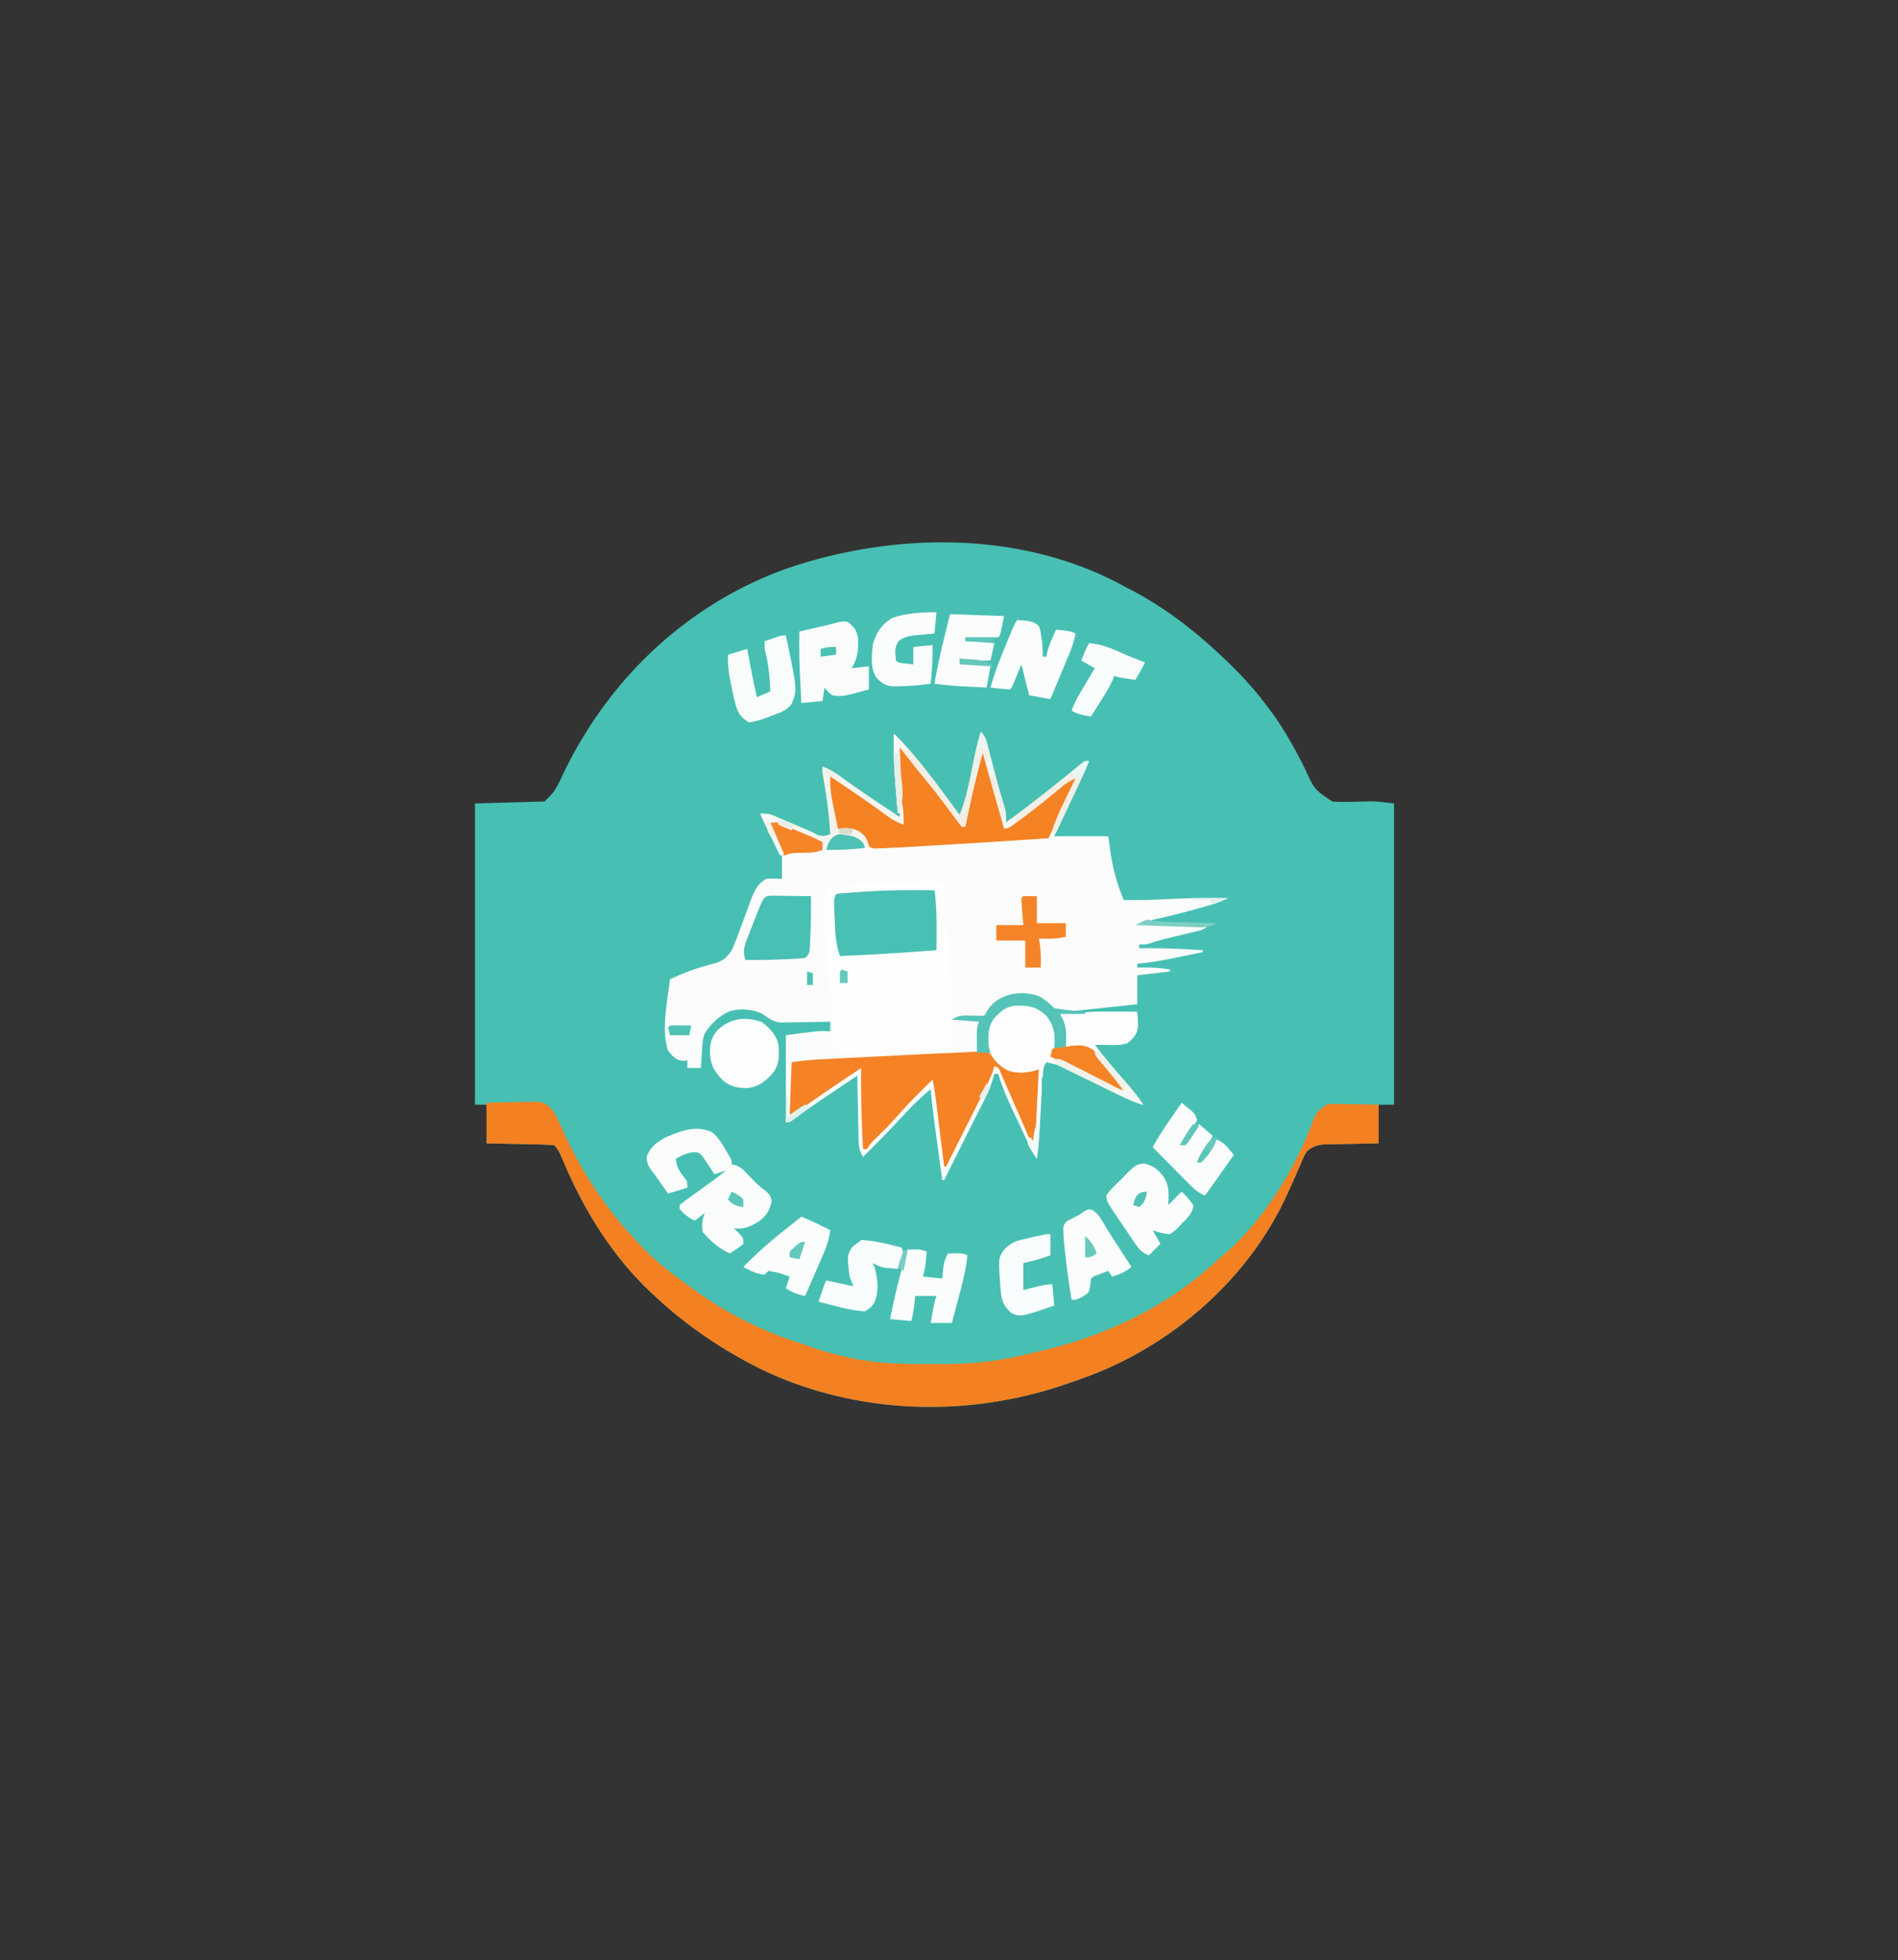 <?xml version="1.0" encoding="UTF-8"?>
<svg data-bbox="246 280.82 476 447.633" height="1015" width="983" xmlns="http://www.w3.org/2000/svg" data-type="ugc">
    <rect width="100%" height="100%" fill="#333333" stroke="none"/>
    <g>
        <path fill="#47C0B3" d="m583 304 2.879 1.48c17.75 9.224 33.73 21.72 48.121 35.52l1.61 1.527c8.292 7.901 15.65 16.212 22.39 25.473l1.252 1.708c6.485 8.959 11.648 18.489 16.638 28.348 4.816 10.689 4.816 10.689 14.11 16.944 3.782.316 7.522.237 11.313.125q2.993-.066 5.988-.117l2.661-.074c4.028.087 8.034.621 12.038 1.066v156h-8v20l-6.824.113q-3.287.071-6.573.15a664 664 0 0 1-4.554.083c-2.187.034-4.374.086-6.56.142l-3.984.08c-3.75.462-5.597 1.048-8.505 3.432-1.632 2.516-1.632 2.516-2.832 5.488l-1.467 3.31-1.514 3.514a2157 2157 0 0 1-3.207 7.141l-1.557 3.455c-19.746 42.894-58.085 76.576-101.86 93.342A492 492 0 0 1 554 716l-2.423.843c-50.826 17.38-108.198 15.578-156.834-7.647C373.837 698.886 354.918 686.043 338 670l-1.429-1.346c-20.01-18.976-34.756-43.184-45.314-68.553-1.182-2.815-2.076-4.92-4.257-7.101a101 101 0 0 0-7.852-.414l-2.345-.059a1333 1333 0 0 0-7.428-.152l-5.031-.117c-4.115-.098-8.229-.177-12.344-.258v-20h-6V416l36-1c4.608-4.507 4.608-4.507 7.473-9.633l1.267-2.664 1.322-2.828c23.808-49.113 64.59-87.582 116.28-105.8C464.47 275.213 530.322 274.75 583 304"/>
        <path fill="#FBFCFB" d="M508 379c2.436 2.436 2.723 4.072 3.586 7.39l.877 3.322c.3 1.168.602 2.335.912 3.538l1.871 7.121.91 3.468c1.301 4.874 2.74 9.701 4.215 14.524.631 2.647.752 4.928.629 7.637 11.581-8.583 22.939-17.396 34.09-26.531l2.722-2.219 2.333-1.922C562 394 562 394 564 394c-1.692 4.411-3.676 8.658-5.695 12.926l-1.068 2.265q-1.68 3.562-3.362 7.122l-2.285 4.845Q548.797 427.08 546 433h28l1.188 8.625c1.274 8.614 3.491 16.33 6.812 24.375 7.9.134 15.737-.1 23.625-.5 10.133-.51 20.231-.605 30.375-.5-2.75 1.457-5.398 2.51-8.387 3.367l-2.57.74-2.73.768-2.806.798a390 390 0 0 1-20.351 5.121c-3.678.806-3.678.806-7.156 2.206l34 1c-2.42 2.42-3.93 2.65-7.234 3.438l-3.18.773-3.336.789a3284 3284 0 0 0-6.484 1.563l-3.069.742c-2.095.54-4.162 1.19-6.213 1.882C594 489 594 489 590 489v2l2.648-.035c10.153-.075 20.222.385 30.352 1.035v1q-5.967 1.227-11.937 2.438l-3.385.697c-6.223 1.259-12.355 2.282-18.678 2.865v2l1.941-.035c5.146-.054 9.99.153 15.059 1.035v1l-17 2v15q-6.05.652-12.103 1.282-2.05.214-4.099.436c-24.236 2.62-24.236 2.62-28.785.243-1.576-1.336-1.576-1.336-4.013-3.961-5.257-3.454-12.002-2.657-18-2-4.384 1.622-7.159 3.744-9.758 7.625C510 526 510 526 506.547 526.707l-3.797.106-3.828.144L496 527l12 1-1 4q-.328 3.371-.562 6.75l-.254 3.547L506 545h7l-1-1.5c-1.654-4.136-1.825-8.223-.312-12.398 2.58-4.926 6.303-8.597 11.312-11.102 5.502-.502 10.388-.762 15.438 1.625 8.407 7.793 8.407 7.793 8.66 13.637l-.035 2.426-.028 2.449L547 542l5 1c-.43-6.251-1.014-12.042-3-18 9.126-.844 18.15-1.128 27.313-1.062l3.724.013q4.482.018 8.963.049c.063 1.592.107 3.185.145 4.777l.08 2.688c-.372 4.182-2.166 5.76-5.225 8.535-3.56 1.187-6.438 1.097-10.187 1.063l-3.856-.028L567 541c4.797 6.437 9.971 12.501 15.292 18.506 3.518 4.002 6.677 8.11 9.708 12.494-5.278-1.579-10.03-3.867-14.941-6.316l-5.205-2.565q-4.073-2.014-8.144-4.036a2956 2956 0 0 0-7.901-3.9l-2.45-1.224c-5.443-2.71-5.443-2.71-11.359-3.959-3.214 3.214-2.268 11.382-2.5 15.84l-.123 2.2q-.192 3.447-.377 6.898-.245 4.545-.5 9.09l-.107 2.061c-.262 4.677-.772 9.272-1.393 13.911-2.132-3.198-3.742-6.51-5.371-9.977l-.979-2.074q-1.024-2.175-2.045-4.353a1917 1917 0 0 0-3.107-6.576c-3.254-6.907-6.329-13.679-8.498-21.02h-2l-1 3.5c-2.2 6.532-5.42 12.536-8.553 18.654-2.833 5.572-5.615 11.17-8.407 16.763Q494.521 599.959 492 605l-1.75 3.5L489 611h-1q-1.044-7.629-2.081-15.259l-.707-5.178c-1.21-8.844-2.418-17.67-3.212-26.563-5.312 4.384-10.024 9.064-14.687 14.125A653 653 0 0 1 447 599c-2.621-3.918-2.35-8.164-2.414-12.703l-.059-2.539a1580 1580 0 0 1-.152-8.008q-.057-2.72-.117-5.437-.142-6.656-.258-13.313c-11.89 7.901-11.89 7.901-23.687 15.938l-2.006 1.376c-2.594 1.786-5.154 3.567-7.639 5.502C409 581 409 581 407 581v-45c16.875-2.25 16.875-2.25 23-2v-5l-2.567.063q-4.746.102-9.494.157-2.047.03-4.096.082c-1.97.049-3.942.069-5.913.089l-3.587.063c-4.028-.547-6.12-2.041-9.343-4.454-5.519-2.453-11.277-3.09-17.11-1.383-5.52 2.418-9.54 6.41-12.89 11.383-1.317 3.605-1.316 7.447-1.562 11.25l-.254 3.828L363 553h-7v-4l-2.187.313c-3.986-.443-5.296-2.306-7.813-5.313-3.69-11.072-.282-25.623 1-37 5.32-2.367 10.621-4.645 16.219-6.27l2.152-.626q2.091-.593 4.195-1.14c4.765-1.353 6.663-2.933 9.434-6.964 1.06-2.368 2-4.663 2.875-7.094l.761-2.027c.797-2.123 1.582-4.25 2.364-6.379a1278 1278 0 0 1 3.125-8.406l.695-1.93c1.699-4.52 3.697-8.922 8.18-11.164 2.672-.134 5.323-.043 8 0v-13c3.276-1.092 6.022-1.288 9.469-1.5l3.922-.25 4.109-.25c8.846-.548 17.679-1.13 26.5-2-1.373-3.83-1.373-3.83-4.062-6.812-2.935-1.187-4.52-1.316-7.622-1.262l-2.45.032L433 430c-.68-3.33-1.341-6.665-2-10l-.578-2.832c-1.077-5.502-1.634-10.562-1.422-16.168a648 648 0 0 1 22.313 14.688l5.675 3.886 2.632 1.802A718 718 0 0 0 468 427l-1-7-2 1c-1.231-13.687-2.369-27.25-2-41 12.846 12.55 23.288 27.64 34 42 3.004-7.165 4.515-14.467 6.063-22.062 3.093-15 3.093-15 4.937-20.938"/>
        <path fill="#F38021" d="M252 571c4.183-.115 8.36-.215 12.543-.275a331 331 0 0 0 4.262-.102c2.049-.061 4.095-.09 6.144-.111l3.73-.08c4.3.735 5.634 2.191 8.321 5.568 1.479 2.561 1.479 2.561 2.691 5.29l1.405 3.074 1.466 3.261c9.58 20.592 21.832 38.848 37.438 55.375l2.188 2.383c7.49 7.87 16.047 14.242 24.812 20.617l1.798 1.328C375.904 679.846 395.762 689.793 416 696q3 1.06 6 2.125c4.723 1.55 9.484 2.828 14.313 4l1.935.481c13.58 3.168 26.985 3.716 40.858 3.655 2.89-.011 5.778 0 8.667.012 14.548.013 28.287-1.323 42.477-4.71l2.884-.677q3.936-.931 7.866-1.886l3.148-.746c32.117-8.156 62.706-23.44 86.852-46.254q2.025-1.726 4.063-3.437c20.165-17.706 36.719-44.957 45.671-70.145 1.635-3.123 3.331-4.469 6.266-6.418 3.046-.454 3.046-.454 6.395-.39l3.642.038 3.775.102 3.834.055c3.119.047 6.236.118 9.354.195v20l-6.824.113q-3.287.071-6.573.15a664 664 0 0 1-4.554.083c-2.187.034-4.374.086-6.56.142l-3.984.08c-3.75.462-5.597 1.048-8.505 3.432-1.632 2.516-1.632 2.516-2.832 5.488l-1.467 3.31-1.514 3.514a2157 2157 0 0 1-3.207 7.141l-1.557 3.455c-19.746 42.894-58.085 76.576-101.86 93.342A492 492 0 0 1 554 716l-2.423.843c-50.826 17.38-108.198 15.578-156.834-7.647C373.837 698.886 354.918 686.043 338 670l-1.429-1.346c-20.01-18.976-34.756-43.184-45.314-68.553-1.182-2.815-2.076-4.92-4.257-7.101a101 101 0 0 0-7.852-.414l-2.345-.059a1333 1333 0 0 0-7.428-.152l-5.031-.117c-4.115-.098-8.229-.177-12.344-.258z"/>
        <path fill="#FDFEFE" d="m480.672 456.816 3.581-.045C487 457 487 457 489 459c.31 2.403.5 4.71.61 7.124l.124 2.223c.133 2.432.253 4.864.372 7.297q.132 2.534.267 5.067.28 5.317.542 10.636.34 6.81.706 13.618.278 5.235.543 10.472.129 2.51.262 5.02.185 3.515.352 7.03l.115 2.09c.166 3.637.077 6.901-.893 10.423-3.23 3.23-12.69 2.325-17.082 2.535l-2.588.13q-2.7.135-5.398.265-4.088.198-8.176.407l-5.275.26-2.429.123q-2.332.11-4.665.19c-1.7.064-3.399.164-5.096.29l-2.696.137-2.448.165C434 544 434 544 432.251 541.848c-1.365-3.11-1.713-5.378-1.867-8.762l-.181-3.543-.152-3.813-.189-3.966q-.197-4.163-.37-8.325c-.146-3.509-.307-7.017-.474-10.526-1.861-39.227-1.861-39.227-.018-42.913 3.818-1.273 7.53-1.346 11.516-1.536l2.57-.13q2.703-.135 5.406-.264c2.706-.13 5.412-.269 8.118-.408 8.016-.403 16.035-.756 24.062-.846"/>
        <path fill="#F58224" d="M501.551 544.738q2.156-.086 4.312-.165l3.81-.188c4.704.87 5.575 2.789 8.327 6.615 5.079 3.544 10.02 3.514 16 3q2.005-.477 4-1a3548 3548 0 0 1-2 39c-2.965-1.482-3.332-3.606-4.645-6.617l-1.553-3.531-1.615-3.727q-2.343-5.353-4.69-10.706-1.47-3.357-2.928-6.72l-1.331-3.019-1.167-2.672c-.908-2.167-.908-2.167-3.071-3.008l-.674 2.335c-1.8 4.975-4.169 9.596-6.553 14.314l-1.538 3.068q-2.426 4.831-4.86 9.658l-3.297 6.567Q494.044 595.974 490 604h-1l-.443-3.592q-.817-6.612-1.639-13.223l-.707-5.718q-.508-4.115-1.02-8.228l-.316-2.573c-.49-3.926-1.02-7.799-1.875-11.666-10.449 10.205-10.449 10.205-20.242 21.024-2.888 3.247-6.007 6.265-9.117 9.298C450.98 591.9 450.98 591.9 449 595h-2c-.756-14.013-1.137-27.966-1-42a1358 1358 0 0 0-20.313 13.688l-1.99 1.366a381 381 0 0 0-9.553 6.778C411 577 411 577 409 577l1-27c5.01-.715 9.851-1.236 14.884-1.48l2.29-.119q3.723-.19 7.447-.373l5.236-.265q5.485-.276 10.972-.547 6.963-.346 13.927-.703 5.412-.275 10.824-.543 2.563-.128 5.126-.26c4.687-.24 9.372-.45 14.062-.618 2.263-.093 4.522-.223 6.783-.354"/>
        <path fill="#F58223" d="M465 385c3.82 3.554 6.82 7.591 9.938 11.75a645 645 0 0 0 15.835 20.071C498 425.63 498 425.63 498 428h2l.277-3.527c.793-7.134 2.612-14.069 4.286-21.036l.998-4.212Q506.772 394.11 508 389c2 1 2 1 2.822 3.234l.8 2.946c.295 1.075.59 2.15.896 3.257l.92 3.438.908 3.32q.898 3.289 1.782 6.581a659 659 0 0 0 1.763 6.393l.832 2.964.746 2.63C520 426 520 426 520 429c6.438-3.978 12.302-8.556 18.174-13.307 6.192-5.008 12.493-9.866 18.826-14.693l1 2a104 104 0 0 1-3.184 6.977l-1.013 2.076a1425 1425 0 0 1-3.24 6.572l-2.182 4.453Q545.702 428.545 543 434c-17.906 1.263-35.821 2.372-53.741 3.42q-3.494.204-6.987.412-4.987.295-9.975.582l-3.002.18c-2.765.157-5.529.287-8.295.406l-2.823.154-2.703.094-2.403.102C451 439 451 439 449.345 437.416c-1.22-1.791-1.22-1.791-2.212-3.69-1.458-2.222-2.678-2.734-5.133-3.726-2.362-.24-2.362-.24-4.75-.125l-2.422.055L433 430c-.68-3.33-1.341-6.665-2-10l-.578-2.832c-1.077-5.502-1.634-10.562-1.422-16.168a648 648 0 0 1 22.313 14.688l5.675 3.886 2.486 1.706A922 922 0 0 0 468 427l-.275-2.779q-.51-5.17-1.007-10.344-.216-2.225-.436-4.45c-.81-8.162-1.476-16.214-1.282-24.427"/>
        <path fill="#FCFDFC" d="M535 520c4.907 2.32 7.811 5.718 11 10 .96 2.882 1.106 4.699 1.063 7.688l-.028 2.449L547 542l5 1c-.43-6.251-1.014-12.042-3-18 9.126-.844 18.15-1.128 27.313-1.062l3.724.013q4.482.018 8.963.049c.063 1.592.107 3.185.145 4.777l.08 2.688c-.372 4.182-2.166 5.76-5.225 8.535-3.56 1.187-6.438 1.097-10.187 1.063l-3.856-.028L567 541c4.797 6.437 9.971 12.501 15.292 18.506 3.518 4.002 6.677 8.11 9.708 12.494-5.278-1.579-10.03-3.867-14.941-6.316l-5.205-2.565q-4.073-2.014-8.144-4.036a2956 2956 0 0 0-7.901-3.9l-2.45-1.224c-5.443-2.71-5.443-2.71-11.359-3.959-1.968 1.968-1.662 5.348-2 8h-1v-5l-1.875 1c-4.968 1.59-10.19 2.028-15.187.277-4.785-2.546-7.652-5.897-10.188-10.59-1.44-5.158-1.613-9.616.875-14.375 5.58-8.708 12.507-10.23 22.375-9.312"/>
        <path fill="#FBFDFD" d="M368.54 586.125c3.09 2.354 4.856 5.13 6.773 8.438l1.088 1.787c2.6 4.352 2.6 4.352 2.6 6.65l1.695.203c3.233 1.118 4.836 3.079 7.18 5.547 2.8 2.916 5.476 5.63 8.75 8 2.375 2.25 2.375 2.25 3 5.188-.966 4.733-2.724 7.688-6.684 10.55-4.38 2.623-7.706 4.183-12.941 3.512l2.5 2.313C385 641 385 641 385 644c-1.531 1.387-1.531 1.387-3.5 2.688l-1.969 1.324L378 649c-5.534-2.444-10.042-6.48-14-11-.735-4.144-.308-6.076 1-10l-5 4c-3.362-1.44-5.592-3.248-8-6v-2c1.665-1.449 1.665-1.449 3.98-3.117l2.53-1.84 2.677-1.918q2.585-1.87 5.168-3.742l2.451-1.773A163 163 0 0 0 376 606l-6 2-1.54-2.406-2.085-3.094-2.04-3.094c-2.14-2.697-2.14-2.697-5.398-2.843-3.44.512-5.93 1.72-8.937 3.437.405 4.453 2.237 6.965 4.941 10.352C356 612 356 612 356 615l-10 3a1267 1267 0 0 1-5.172-7.398 113 113 0 0 0-3.219-4.391c-1.946-2.563-2.605-4.021-2.672-7.274 1.726-4.77 4.878-7.262 9.227-9.738 7.905-3.453 15.953-6.806 24.375-3.074"/>
        <path fill="#48C0B3" d="M484 461c.906 6.896 1.122 13.612 1.063 20.563l-.014 3.056q-.018 3.69-.049 7.381c-16.66 1.258-33.305 2.353-50 3-2.164-6.246-2.461-12.237-2.687-18.812l-.143-3.178c-.305-7.741-.305-7.741.83-10.01 2.211-.41 2.211-.41 5.16-.633l3.313-.254 3.59-.238 3.641-.257c11.769-.767 23.509-.829 35.296-.618"/>
        <path fill="#FAFCFC" d="M439 322c3.564 2.789 4.765 4.375 5.414 8.86.16 5.819-.159 10.257-3.414 15.14l9-1v12c-13.889 3.745-13.889 3.745-19 3-2.437-2-2.437-2-4-4l-1 7-11 1c-1.191-24.723-1.191-24.723-1-37l3.648-.84q2.364-.548 4.727-1.098l2.406-.552 2.305-.537 2.126-.492c6.953-1.87 6.953-1.87 9.788-1.481"/>
        <path fill="#FBFDFD" d="M592.367 602.453c4.92 1.022 7.551 3.085 10.445 7.11 2.88 4.831 2.57 8.924 2.188 14.437l7-7c2.335 2.257 4.187 4.28 6 7-.12 4.284-3.35 6.938-6.188 9.812l-1.424 1.56c-1.431 1.46-1.431 1.46-4.388 3.628-3.371-.12-5.813-.938-9-2l4 7-6 6c-4.062-1.524-5.682-3.99-8.074-7.524l-1.12-1.644a555 555 0 0 1-2.316-3.444 613 613 0 0 0-3.555-5.248c-6.82-10.098-6.82-10.098-6.935-13.14 2.056-3.139 4.889-5.63 7.562-8.25l2.174-2.258c5.372-5.347 5.372-5.347 9.631-6.039"/>
        <path fill="#FCFDFD" d="M394.438 529.125c4.017 2.94 6.958 6.061 8.563 10.875.733 5.746.871 10.578-2.563 15.438-3.582 4.075-7.122 7.058-12.672 7.902-4.97.208-8.59-.464-12.766-3.34-4.828-4.794-7.13-8.366-7.312-15.312.053-5.063.834-7.833 4.313-11.688 6.687-5.892 13.89-6.672 22.437-3.875"/>
        <path fill="#FAFDFC" d="M527 321c7.748.73 7.748.73 11 3 .828 2.426.828 2.426 1.25 5.313l.453 2.863c.277 2.635.355 5.177.297 7.824h2l.25-1.937c1.045-4.268 2.89-8.094 4.75-12.063 7.75.875 7.75.875 10 2-.674 4.233-2.07 7.884-3.723 11.832l-.802 1.93q-1.264 3.026-2.538 6.05l-1.72 4.124Q546.115 356.97 544 362l-11-2-4-16-2.437 5.938c-2.438 5.937-2.438 5.937-3.563 7.062-2.585-.137-5.133-.446-7.705-.739L513 356c2.123-7.786 4.981-15.137 8.125-22.562l1.379-3.307c3.355-7.99 3.355-7.99 4.496-9.131"/>
        <path fill="#48C0B3" d="M399.338 463.773c.953.01 1.906.02 2.888.032l3.125.02 3.274.05c1.088.01 2.176.018 3.296.027q4.04.036 8.079.098c.093 7.411-.004 14.785-.375 22.188l-.094 2.25c-.297 5.328-.297 5.328-2.531 7.562-2.984.314-5.883.515-8.875.625l-2.584.115c-6.514.271-13.022.377-19.541.26-1.296-4.384-.63-6.894 1.02-11.105l1.349-3.479 1.443-3.603 1.408-3.64c4.333-11.032 4.333-11.032 8.118-11.4"/>
        <path fill="#FAFDFC" d="M612 571a367 367 0 0 1 3.438 2.813l1.933 1.582C619 577 619 577 620 580c-1.652 2.918-1.652 2.918-3.937 6.188l-1.17 1.693c-.955 1.38-1.923 2.75-2.893 4.119h2c1.817-2.246 1.817-2.246 3.625-5l1.914-2.812L621 582l7 6c-1.326 3.623-2.943 6.635-5.125 9.813l-1.633 2.394L620 602c3.925-3.7 6.946-7.55 10-12 4.28 1.585 6.207 4.545 9 8a17430 17430 0 0 1-7.47 10.605l-1.612 2.286-1.476 2.094A288 288 0 0 1 624 619c-3.909-1.584-6.524-4.266-9.422-7.227l-1.53-1.538a1534 1534 0 0 1-4.798-4.86l-3.27-3.297A3172 3172 0 0 1 597 594c2.963-5.37 6.244-10.408 9.75-15.437l1.535-2.217A2783 2783 0 0 1 612 571"/>
        <path fill="#FAFDFC" d="m492 318 28 1c-2 10-2 10-3 11-2.863.073-5.7.092-8.562.063l-2.444-.014q-2.997-.02-5.994-.049v2l1.758-.035c4.542-.053 8.77.117 13.242 1.035l-2 9a995 995 0 0 1-5.75.063l-3.234.035c-2.55-.083-4.595-.352-7.016-1.098v3l1.723-.035c4.884-.057 9.462.215 14.277 1.035l-2 11q-4.5-.214-9-.437l-2.543-.12A179 179 0 0 1 484 354c1.375-8.151 3.16-16.16 5.125-24.187z"/>
        <path fill="#FBFDFD" d="M565.95 626.648c2.54 1.674 3.554 3.302 5.113 5.914l1.79 2.93 1.004 1.655c2.297 3.72 4.699 7.374 7.081 11.04l2.903 4.48L586 656c-3.216 2.551-6.05 3.832-10 5l-2-3c-1.673.65-3.339 1.32-5 2l-2.25.687L565 662l-.313 3.375C564 669 564 669 562.461 670.347 557.842 673 557.842 673 555 673a445 445 0 0 1-3.125-22.313l-.265-2.242A208 208 0 0 1 551 642l-.184-2.223c-.25-5.29-.25-5.29 1.758-7.547l2.113-1.043 2.215-1.148 2.098-1.04 2.75-1.937c2.25-1.062 2.25-1.062 4.2-.414"/>
        <path fill="#FBFDFD" d="M415 630c3.542 1.366 6.926 2.91 10.313 4.625l2.675 1.352L430 637c-.592 4.63-1.86 8.438-3.723 12.71l-.802 1.859c-.84 1.938-1.689 3.872-2.538 5.806l-1.72 3.965A2654 2654 0 0 1 417 671c-3.95-.684-6.635-1.788-10-4l2-6c-5.398-1.92-5.398-1.92-11-3l-2 2c-4.133-.344-7.381-2.064-11-4 7.748-8.007 16.245-15.128 25-22q2.502-1.998 5-4"/>
        <path fill="#FAFDFC" d="M470 647c6.625-.125 6.625-.125 10 1l-.684 6.64C479 657 479 657 478 661l10 1 .375-4.25c.298-3.38.954-5.788 2.625-8.75 7.75-.125 7.75-.125 10 1-.67 7.554-2.612 14.686-4.562 22l-.999 3.793Q494.227 680.399 493 685h-11c1.875-10.625 1.875-10.625 3-14h-11l-.437 4.25c-.316 3.064-.809 5.733-1.563 8.75l-11-1c2.4-12.216 5.287-24.116 9-36"/>
        <path fill="#F8FCFB" d="M407 329c5.96 28.202 5.96 28.202 2.934 35.61-2.581 3.19-5.555 4.292-9.309 5.64l-2 .773c-3.487 1.32-6.909 2.566-10.625 2.977-3.616-1.894-5.25-4.012-6.625-7.75-1.287-4.42-2.185-8.922-3.062-13.437l-.4-2.052c-.723-3.97-1.045-7.729-.913-11.761l10-3 .586 3.184c1.352 7.302 2.734 14.58 4.414 21.816l7-3c-.405-7.583-.967-14.68-3-22v-4q2.186-.755 4.375-1.5l2.46-.844C405 329 405 329 407 329"/>
        <path fill="#FBFDFD" d="m485 317-1 11-3.36.297q-2.195.225-4.39.453l-2.21.188c-3.428.373-5.726.833-8.536 2.878-2.44 3.543-1.85 5.968-1.504 10.184 1.497 1.497 2.988 1.332 5.063 1.563L473 344v-9l10-1c.11 6.737-.299 13.3-1 20-5.225.853-10.394 1.173-15.687 1.313l-3.825.113c-4.104-.501-5.633-1.489-8.488-4.426-3.401-4.916-2.534-11.31-2-17 1.61-6.266 4.43-10.532 10-14 7.194-2.543 15.42-3 23-3"/>
        <path fill="#F9FCFC" d="M446 642c7.237.475 14.01 2.12 21 4 1.533 4.588.03 6.78-2 11a348 348 0 0 1-4.25-.375c-.789-.07-1.578-.14-2.39-.21-2.446-.43-4.208-1.201-6.36-2.415l1 2.25c1.594 5.979 2.433 12.796-.332 18.496C451 677 451 677 448 679c-5.668-.381-11.018-1.626-16.5-3.062l-2.203-.565q-2.65-.681-5.297-1.373.716-2.188 1.438-4.375l.808-2.46C427 665 427 665 428 663l14 3-2-5c-1.265-10.76-1.265-10.76 1.086-14.922 1.351-1.328 1.351-1.328 3.914-3.078z"/>
        <path fill="#F5F5F0" d="M426 397c4.235 1.464 7.407 3.59 11 6.25 9.447 6.905 19.238 13.302 29 19.75v-8h1c.982 4.053 1.082 7.839 1 12-3.62-1.304-6.386-2.857-9.437-5.187-5.968-4.443-12.097-8.632-18.25-12.813l-3.047-2.071A7672 7672 0 0 0 430 402c-.266 6.053.74 11.53 2 17.438l.578 2.794q.702 3.386 1.422 6.768l3.79-.105c4.455-.124 6.82 1.118 10.21 4.105 1.375 2.75 1.375 2.75 2 5-1.66 1.66-3.719 1.325-6.004 1.5l-3.163.248-3.396.252-3.428.265a953 953 0 0 1-22.997 1.489c-3.208.18-3.208.18-7.012 1.246l-10-21c3.789-1.263 4.788-.523 8.402 1.02l3.198 1.35 3.337 1.442 3.327 1.409c8.179 3.478 8.179 3.478 10.91 4.954 2.534 1.145 4.21.552 6.826-.175-.451-8.662-1.551-17.09-2.984-25.638l-.395-2.37-.361-2.114C426 400 426 400 426 397"/>
        <path fill="#F9FCFC" d="M544 639v11c-4.726 1.622-9.087 3.017-14 4v14l5.813-1.5c3.207-.828 5.872-1.5 9.187-1.5l1 11c-17.137 5.891-17.137 5.891-22 4-4.365-3.76-5.24-6.442-5.797-12.16-1.164-16.28-1.164-16.28 1.61-20.59 2.837-2.919 5.218-4.422 9.128-5.32l2.268-.528 2.354-.527c.78-.182 1.56-.364 2.365-.55C541.698 639 541.698 639 544 639"/>
        <path fill="#FEFEFE" d="m576.313 523.938 3.725.014q4.481.017 8.962.048c.063 1.592.108 3.185.145 4.778l.081 2.687c-.372 4.182-2.167 5.761-5.226 8.535-3.56 1.187-6.438 1.097-10.187 1.063l-3.855-.027L567 541l1 3h-3l-1-1a145 145 0 0 0-6.063-.563l-3.348-.254-2.59-.183-.402-2.704-.535-3.547-.527-3.515A81 81 0 0 0 549 525c9.125-.844 18.15-1.127 27.312-1.062"/>
        <path fill="#F9FCFC" d="M564 333c6.936.473 12.683 3.253 19 6q2.87 1.168 5.75 2.313l2.484.988L593 343c-1.524 3.1-3.198 6.052-5 9-7.429-1-7.429-1-11-2l-.68 1.98c-1.765 4.037-4.079 7.624-6.445 11.332l-1.418 2.245Q566.733 368.28 565 371c-3.716-.565-6.724-1.11-10-3 1.734-4.974 4.433-9.315 7.125-13.812l1.418-2.39q1.725-2.901 3.457-5.798l-7-4c1.199-3.083 2.477-6.063 4-9"/>
        <path fill="#F3EFE6" d="M508 379c2.436 2.436 2.723 4.072 3.586 7.39l.877 3.322c.3 1.168.602 2.335.912 3.538l1.871 7.121.91 3.468c1.301 4.874 2.74 9.701 4.215 14.524.631 2.647.752 4.928.629 7.637 11.581-8.583 22.939-17.396 34.09-26.531l2.722-2.219 2.333-1.922C562 394 562 394 564 394c-1.638 4.253-3.535 8.368-5.477 12.488l-1 2.131-3.148 6.693-2.14 4.557L547 431l-2-1c1.735-5.924 4.446-11.336 7.125-16.875l1.418-2.953q1.725-3.588 3.457-7.172c-2.764 1.288-5.029 2.696-7.363 4.652l-1.918 1.59-2.032 1.695c-5.586 4.6-11.237 9.08-17.062 13.375l-1.927 1.436C522.245 429 522.245 429 520 429c-3.738-12.98-7.365-25.99-11-39-3.549 12.55-6.307 25.243-9 38h-2a165 165 0 0 1-5.312-7 441 441 0 0 0-15.058-19.33c-3.966-4.823-7.816-9.727-11.63-14.67l.108 2.475c.158 3.716.306 7.433.454 11.15l.17 3.895.147 3.77.143 3.459c-.022 3.198-.406 6.117-1.022 9.251h-1c-1.231-13.687-2.369-27.25-2-41 12.846 12.55 23.288 27.64 34 42 3.004-7.165 4.515-14.467 6.063-22.062 3.093-15 3.093-15 4.937-20.938"/>
        <path fill="#F58428" d="M530 464h7v14h15v7c-4.672 1.206-9.215 1.094-14 1l.5 2.438c.592 4.22.585 8.309.5 12.562h-8v-14h-15v-8h14l-.562-6.937A166 166 0 0 1 529 465z"/>
        <path fill="#55C3B7" d="M538.625 516.05c2.8 1.745 5.045 3.62 7.375 5.95 2.725.466 5.382.835 8.125 1.124l2.285.262q2.794.316 5.59.613v1h-13l1.5 2.813c2.16 4.927 1.758 9.91 1.5 15.187h-6l.14-1.941c.266-6.37-.326-9.904-4.14-15.059-5.402-4.887-8.858-5.35-16.016-5.281-5.302.5-7.857 3.032-11.297 6.844-2.99 4.32-2.953 8.35-2.687 13.437.417 2.356.417 2.356 1 4h-7a1217 1217 0 0 1-.062-6.312l-.036-3.551c.098-3.137.098-3.137 1.098-6.137l-14-1c3.737-2.491 5.745-2.206 10.188-2.125l3.855.055 2.957.07.82-1.836c5.306-9.733 18.092-12.001 27.805-8.113"/>
        <path fill="#F58427" d="M554.785 541.547c4.853-.476 7.936-.533 11.895 2.52 2.619 2.868 4.977 5.835 7.32 8.933a327 327 0 0 0 2.586 3.11C582.7 563.4 582.7 563.4 584 566c-4.965-1.5-9.417-3.577-14.024-5.914l-2.26-1.135a3267 3267 0 0 1-7.091-3.576l-4.832-2.43Q549.893 549.98 544 547l1-4c3.251-.591 6.524-.922 9.785-1.453"/>
        <path fill="#F58529" d="M398 424q5.876 2.435 11.75 4.875l3.367 1.395 3.242 1.347 2.984 1.238c2.266.976 4.466 2.013 6.657 3.145v4c-3.662 1.831-8.177 1.414-12.234 1.605-4.014.132-4.014.132-7.766 1.395-1.34-2.789-2.67-5.581-4-8.375l-1.156-2.406-1.094-2.305-1.016-2.126C398 426 398 426 398 424"/>
        <path fill="#F1F2EA" d="M567 544c3.765 1.255 4.694 2.831 7.125 5.938 3.116 3.914 6.301 7.691 9.688 11.375 3.107 3.406 5.801 6.745 8.187 10.687-5.29-1.592-10.1-3.862-15.047-6.281l-2.583-1.255q-2.689-1.31-5.375-2.623a2746 2746 0 0 0-8.249-4.009l-5.23-2.55-2.497-1.21-2.307-1.133-2.031-.99C547 551 547 551 545 549c3-1 3-1 6.462.447q2.141 1.072 4.268 2.174l2.274 1.148c2.4 1.213 4.792 2.44 7.183 3.668q2.436 1.238 4.874 2.471A2821 2821 0 0 1 582 565c-1.974-2.961-4.111-5.63-6.375-8.375A4119 4119 0 0 1 571 551c-.755-.9-1.51-1.8-2.29-2.727C567 546 567 546 567 544"/>
        <path fill="#4DC1B5" d="M440.582 431.535c3.667.705 5.296 2.494 7.418 5.465v2a144 144 0 0 1-20 1c1.618-7.335 5.456-8.728 12.582-8.465"/>
        <path fill="#F7F9F6" d="M394 421c3.958.565 6.666 1.809 10 4-3 1-3 1-5 1l7 16-2 1a7916 7916 0 0 1-5-10.437l-1.445-3.01-1.368-2.862-1.269-2.65C394 422 394 422 394 421"/>
        <path fill="#EAEFE7" d="M463 390h2c3.123 20.915 3.123 20.915 1 31h-1q-.505-6.062-1-12.125l-.29-3.46-.272-3.36-.254-3.079c-.185-3-.215-5.97-.184-8.976"/>
        <path fill="#50C2B6" d="m349.504 530.902 3.059.035 3.066.028L358 531l-1 5h-10l-1-4c1-1 1-1 3.504-1.098"/>
        <path fill="#7DCEC4" d="M595.663 476.418c3.223.803 6.424.817 9.728.899l2.135.063q3.361.096 6.724.183l4.57.13q5.59.16 11.18.307c-3.937 2.708-8.146 2.158-12.703 1.977l-2.539-.076c-2.67-.082-5.339-.179-8.008-.276l-5.438-.172q-6.657-.212-13.312-.453c6-3 6-3 7.663-2.582"/>
        <path fill="#F6F4EE" d="M434 429c4.672-.322 7.139-.43 11.375 1.688 2.7 2.378 3.674 3.887 4.625 7.312l-2 1-.875-2.375c-3.225-3.984-7.216-4.008-12.125-4.625z"/>
        <path fill="#F4F8F5" d="M583 562c3.98 2.875 6.436 5.821 9 10-5.48-1.545-10.114-4.155-15-7 3-1 3-1 6 0z"/>
        <path fill="#67C9BE" d="M562 640c3.08 2.773 4.688 5.063 6 9-3 2-3 2-6 2z"/>
        <path fill="#5CC5B9" d="M379 617c2.468 1.152 4.048 2.048 6 4v4c-3.688-.498-5.605-1.1-8-4z"/>
        <path fill="#F4FAF9" d="M537 583h1c.12 5.778-.168 11.28-1 17-5-7.5-5-7.5-5-11h2l1 2 .438-3.437C536 584 536 584 537 583"/>
        <path fill="#66C8BD" d="m629 589 3 1h-2l-.625 2.063c-1.804 3.853-4.276 7.015-7.375 9.937h-2c1.517-4.552 3.93-8.34 7-12z"/>
        <path fill="#E0F0EB" d="M407 568h1v10l1.863-1.348 2.45-1.715 2.425-1.722L417 572l3 1q-2.681 2.008-5.375 4l-3.023 2.25C409 581 409 581 407 581z"/>
        <path fill="#65C8BD" d="M497 341q2.844.174 5.688.375c1.055.07 2.111.14 3.199.21 3.02.403 5.354 1.156 8.113 2.415l-1 3v-2l-16-1z"/>
        <path fill="#62C7BC" d="m417 643-3 9-5-1v-3c5.349-5 5.349-5 8-5"/>
        <path fill="#5DC5BA" d="M500 330h17l-2 1v2l-15-1z"/>
        <path fill="#60C6BA" d="m618 582 3 1a453 453 0 0 1-3.312 5l-1.864 2.813L614 593h-3c2.15-3.857 4.235-7.543 7-11"/>
        <path fill="#50C2B6" d="M594 617c-.498 3.688-1.1 5.605-4 8l-3-1c.78-4.524 2.182-7 7-7"/>
        <path fill="#F9F8F4" d="M463 380c2.648 2.578 4.944 4.916 7 8h-3l-1-1-1 3h-2z"/>
        <path fill="#4CC1B4" d="M433 335v4l-8 1v-4c2.928-.976 4.956-1.082 8-1"/>
        <path fill="#E9F6F4" d="M564 394c-1.25 3.46-2.675 6.147-5 9l-1-2-3-1a483 483 0 0 1 3.375-3l1.898-1.687C562 394 562 394 564 394"/>
        <path fill="#DEF1EE" d="M617 465h19c-3.287 1.644-5.48 2.413-9 3v-2h-10z"/>
        <path fill="#67C8BD" d="m436 502 3 1v6h-4c-.043-2-.04-4 0-6z"/>
        <path fill="#F8F7F2" d="m519 422 2 1v3l1.875-1.5C525 423 525 423 527 423c-1.098 2.993-1.677 3.846-4.625 5.25L520 429z"/>
        <path fill="#EEF2EB" d="M426 397c3.937 1.312 6.227 2.92 9 6l-2.375-.562c-2.596-.698-2.596-.698-4.625.562v-3h-2z"/>
        <path fill="#79CDC3" d="m468 647 2 1-2 10-3-2z"/>
        <path fill="#4FC2B5" d="m418 503 3 1v6h-3z"/>
        <path fill="#F8F1E7" d="M431 420h1l2 11-3-1c-1.125-7.75-1.125-7.75 0-10"/>
        <path fill="#ECF5F2" d="m511 391 2 1c.633 2.285.633 2.285 1.125 5.063l.508 2.785L515 402h-2c-1.423-3.823-2.24-6.913-2-11"/>
        <path fill="#EAF6F4" d="M508 379c2.565 2.565 2.54 4.477 3 8l-5 1z"/>
        <path fill="#EBEFE7" d="m511 561 2 2-3 6-3-1z"/>
        <path fill="#EBEEE5" d="M403 424c5.75 1.875 5.75 1.875 8 3l-1 3-7-3z"/>
        <path fill="#E8EEE7" d="M463 390h2l1 9h-2z"/>
        <path fill="#59C4B8" d="m625 595 1 2a105 105 0 0 1-4 5h-2c1.25-3.653 1.671-4.78 5-7"/>
        <path fill="#F5F1E8" d="M397 425c2.724 2.353 3.814 4.625 5 8h-3c-1.765-3.088-2-4.233-2-8"/>
        <path fill="#EEF2EC" d="M505 394h1c.125 6.75.125 6.75-1 9h-2c.875-6.75.875-6.75 2-9"/>
        <path fill="#DADDCB" d="M434 429h8l-1 3h-6z"/>
    </g>
</svg>
